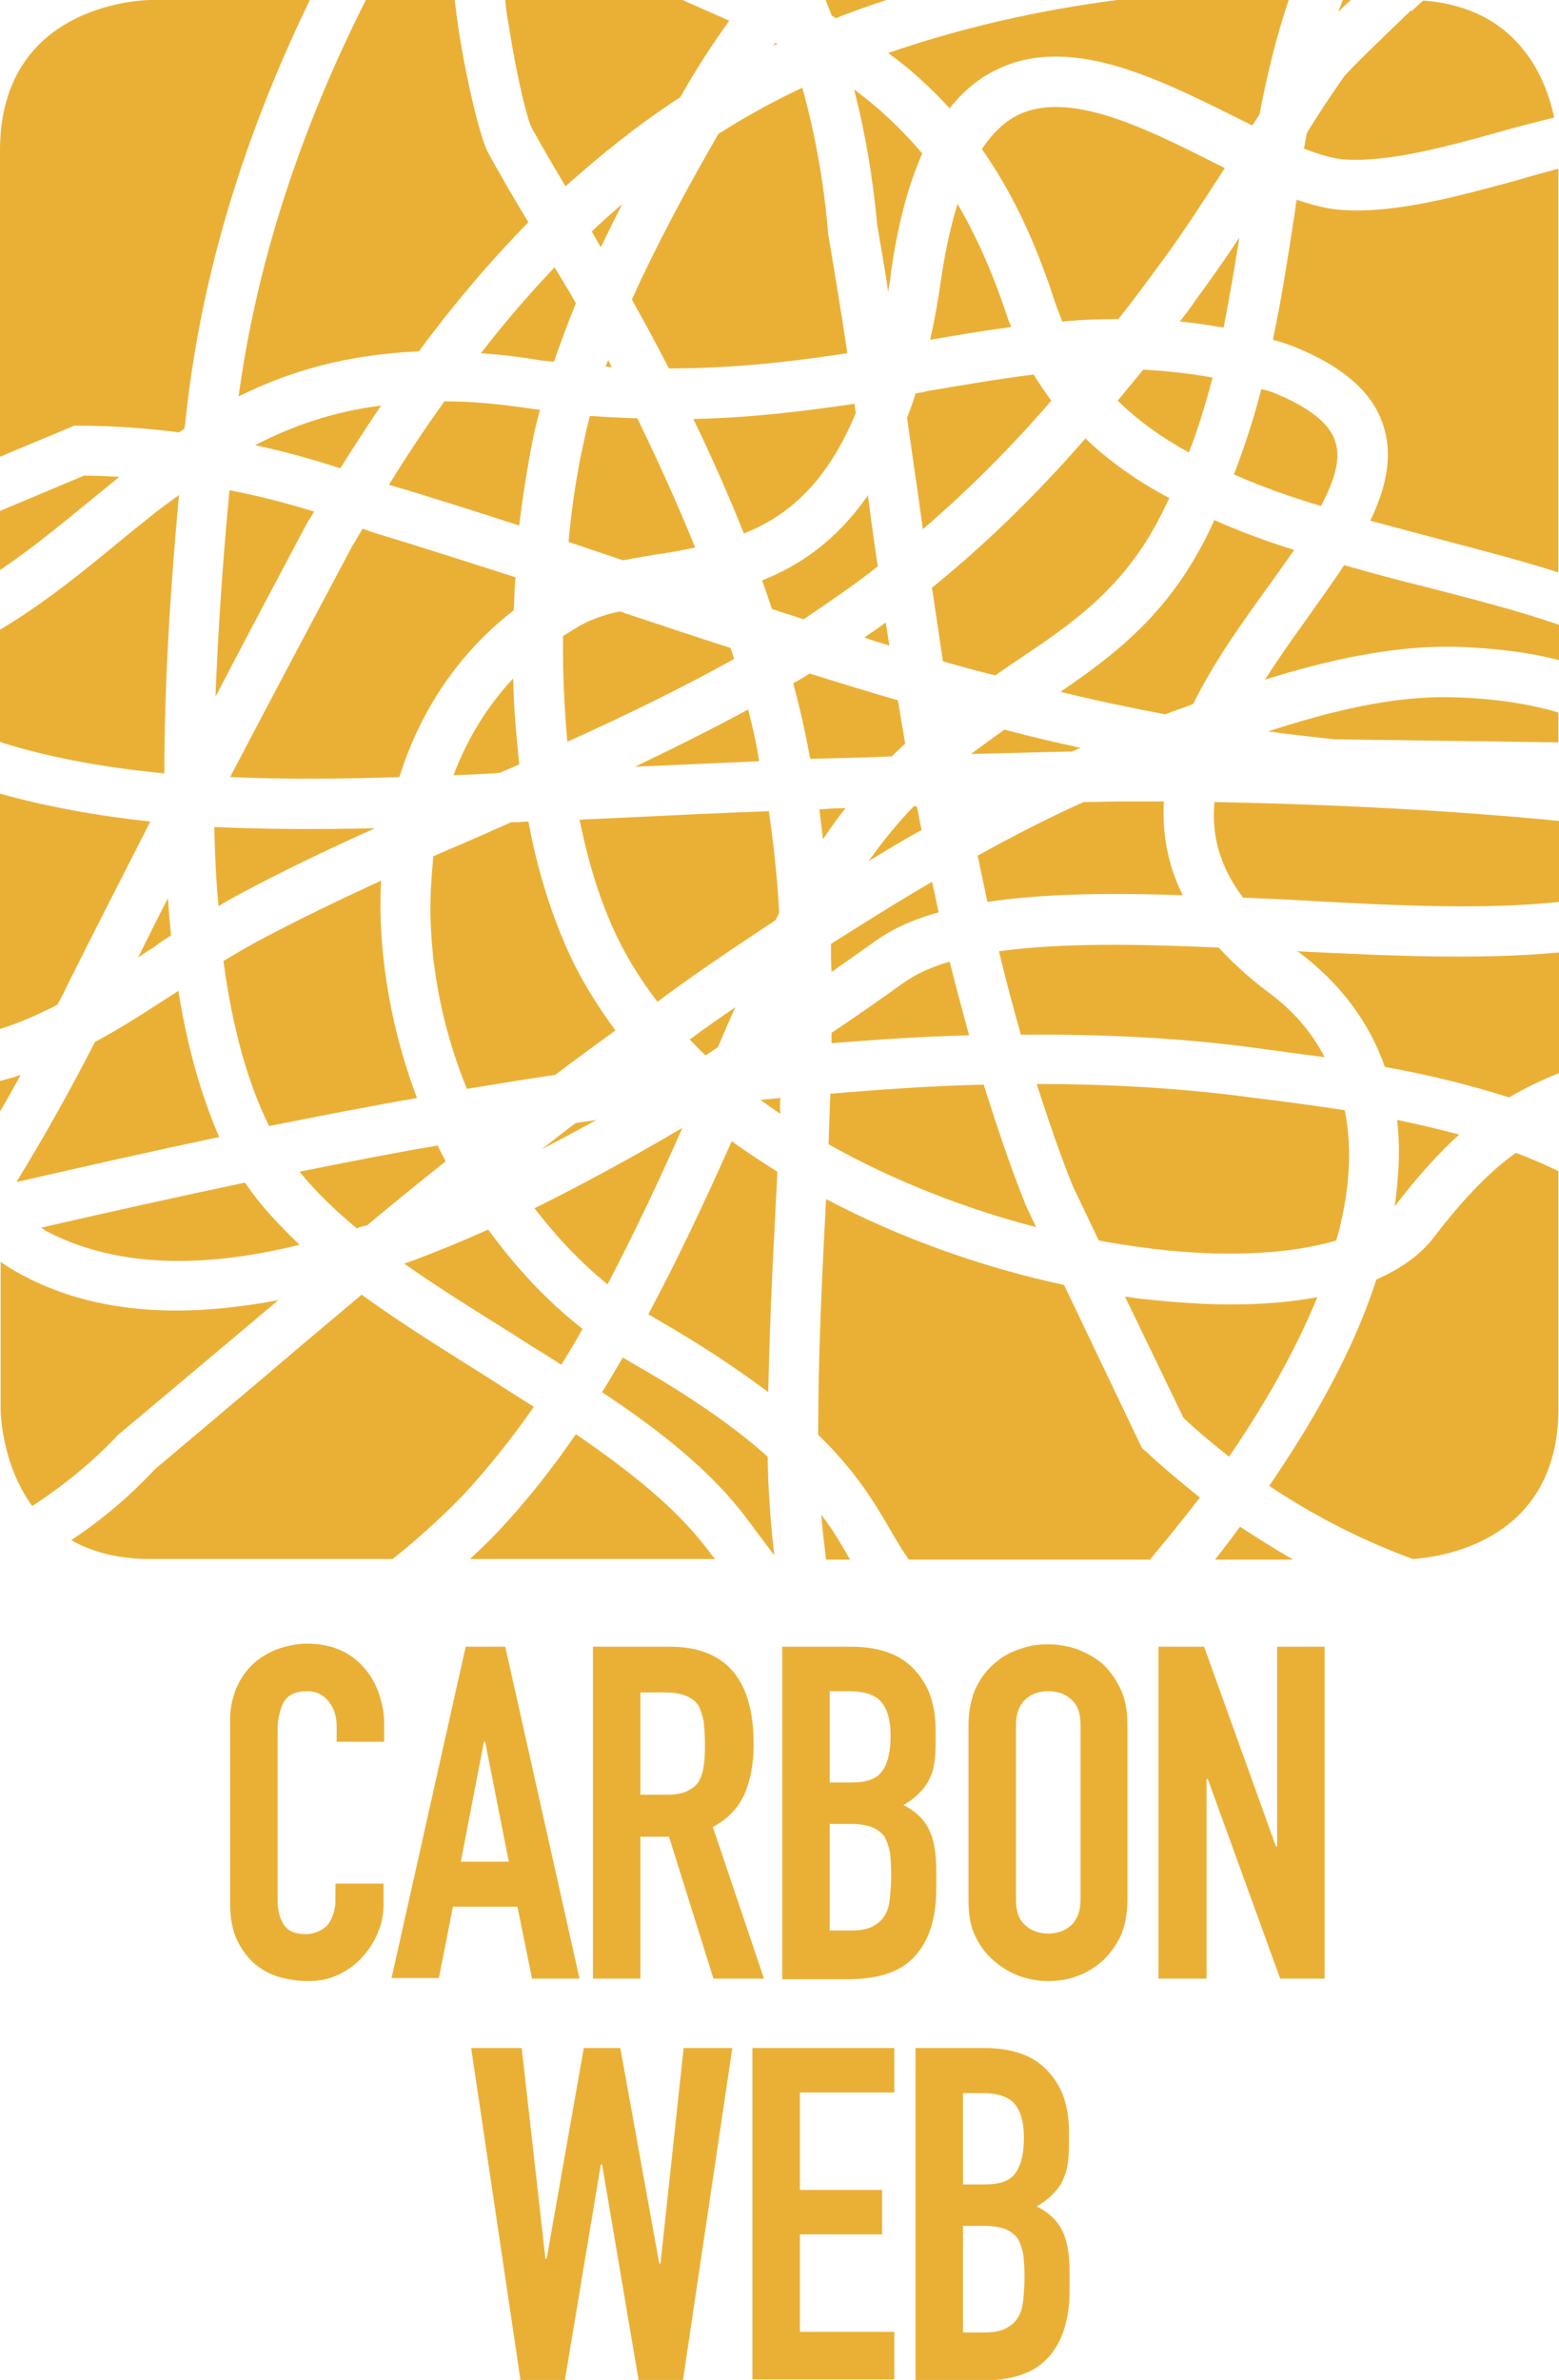<?xml version="1.0" encoding="utf-8"?>
<!-- Generator: Adobe Illustrator 23.0.4, SVG Export Plug-In . SVG Version: 6.00 Build 0)  -->
<svg version="1.1" id="Layer_1" xmlns="http://www.w3.org/2000/svg" xmlns:xlink="http://www.w3.org/1999/xlink" x="0px" y="0px"
	 viewBox="0 0 256.1 390.8" style="enable-background:new 0 0 256.1 390.8;" xml:space="preserve">
<style type="text/css">
	.st0{fill:none;}
	.st1{fill:#EAB036;}
</style>
<title>Sector icon</title>
<path class="st0" d="M24.7,0C24.7,0,0,0,0,24.7v206.6c0,0,0,24.7,24.7,24.7h206.6c0,0,24.7,0,24.7-24.7V24.7c0,0,0-24.7-24.7-24.7
	H24.7z"/>
<g>
	<path class="st1" d="M84.4,100.2c0.1-1.8,0.1-3.6,0.3-5.4c-7.8-2.5-15.6-5-23.5-7.4l-0.3-0.1c-0.4-0.2-0.9-0.3-1.3-0.5
		c-0.6,0.9-1.1,1.9-1.7,2.8c-6.7,12.6-13.4,25.2-20.1,38c9.2,0.4,18.6,0.3,27.8,0C69.1,116.5,75.4,107.2,84.4,100.2z"/>
	<path class="st1" d="M74.5,127.3c2.6-0.1,5.1-0.2,7.6-0.4c1.1-0.5,2.2-0.9,3.2-1.4c-0.5-4.7-0.9-9.4-1-14.1
		C80.1,115.9,76.8,121.2,74.5,127.3z"/>
	<path class="st1" d="M87.2,73.8c0.4-2.2,0.9-4.3,1.5-6.5c-0.7-0.1-1.4-0.2-2.2-0.3c-4.8-0.7-9.3-1.1-13.5-1.1
		c-3.2,4.5-6.3,9.1-9.1,13.7c7.1,2.1,14.3,4.4,21.4,6.7C85.8,81.9,86.5,77.7,87.2,73.8z"/>
	<path class="st1" d="M68.5,180.3c-3.7-9.8-5.8-20.3-6-30.6c0-1.7,0-3.4,0.1-5.1c-6.7,3.1-13.2,6.2-19.6,9.6
		c-2.1,1.1-4.1,2.3-6.3,3.6c1.5,11.1,4,20,7.5,27.1C52.3,183.3,60.4,181.7,68.5,180.3z"/>
	<path class="st1" d="M62.6,66.6c-8,1-14.7,3.4-20.7,6.5c4.7,1,9.4,2.3,14,3.8C58.1,73.4,60.3,70,62.6,66.6z"/>
	<path class="st1" d="M61.6,136c-8.8,0.2-17.6,0.2-26.4-0.2c0.1,4.6,0.3,8.9,0.7,13c1.1-0.7,2.2-1.3,3.3-1.9
		C46.5,143,54,139.4,61.6,136z"/>
	<path class="st1" d="M0,177.5v5c1.2-2,2.3-4,3.4-6C2.3,176.9,1.1,177.2,0,177.5z"/>
	<path class="st1" d="M165,119.8c-1.8,1.3-3.6,2.6-5.5,4c5.6-0.1,11.1-0.3,16.6-0.4c0.5-0.2,0.9-0.4,1.4-0.6
		C173.3,121.9,169.1,120.9,165,119.8z"/>
	<path class="st1" d="M103,100.8c-0.4-0.1-0.8-0.3-1.2-0.4c-2.8,0.6-5.3,1.5-7.3,2.8l-0.2,0.1c-0.6,0.4-1.2,0.8-1.8,1.1
		c-0.1,5.8,0.2,11.7,0.7,17.4c9.3-4.2,18.6-8.7,27.4-13.6c-0.2-0.6-0.4-1.2-0.6-1.8C114.4,104.6,108.7,102.7,103,100.8z"/>
	<path class="st1" d="M29.3,162.7c-4.5,2.9-9,5.9-13.7,8.4c-4,7.8-8.3,15.5-12.9,23c10.9-2.5,22-5,33.3-7.4
		C33.1,180,30.8,172.1,29.3,162.7z"/>
	<path class="st1" d="M146.5,124.2c0.7-0.7,1.5-1.4,2.2-2.1c-0.4-2.4-0.8-4.7-1.2-7.1c-4.8-1.4-9.7-2.9-14.5-4.4
		c-0.9,0.6-1.8,1.1-2.7,1.6c1.1,4,2,8.1,2.8,12.4C137.6,124.5,142.1,124.4,146.5,124.2z"/>
	<path class="st1" d="M138.4,97.3c2-1.4,3.9-2.8,5.8-4.3c-0.6-3.8-1.1-7.6-1.6-11.4c0-0.1,0-0.2,0-0.3c-5.2,7.5-11.3,11.6-17.4,14
		c0.5,1.5,1.1,3.1,1.6,4.7c1.7,0.6,3.5,1.1,5.2,1.7C134.2,100.2,136.3,98.8,138.4,97.3z"/>
	<path class="st1" d="M146.1,106c-0.2-1.3-0.4-2.5-0.6-3.8c-0.8,0.6-1.6,1.2-2.4,1.7c-0.4,0.3-0.8,0.5-1.1,0.8
		C143.4,105.2,144.8,105.6,146.1,106z"/>
	<path class="st1" d="M194.3,147c-2.6-5.2-3.4-10.4-3.1-15.4c-2.1,0-4.2,0-6.3,0c-2.3,0-4.6,0.1-6.9,0.1c-6,2.7-11.8,5.7-17.4,8.8
		c0.5,2.5,1.1,5.1,1.6,7.6C171.5,146.7,182.5,146.6,194.3,147z"/>
	<path class="st1" d="M122.9,116.5c-6.1,3.3-12.3,6.4-18.6,9.4c6.8-0.3,13.6-0.6,20.4-0.9C124.3,122.1,123.6,119.3,122.9,116.5z"/>
	<path class="st1" d="M125.3,152.5c0.7-0.5,1.4-0.9,2.1-1.4c0.2-0.4,0.4-0.8,0.6-1.2c-0.3-5.6-0.9-11.2-1.7-16.7
		c-8.3,0.3-16.5,0.7-24.7,1.1c-2.1,0.1-4.3,0.2-6.4,0.3c1.3,6.4,3.1,12.5,5.5,17.8c1.9,4.3,4.4,8.3,7.3,12.1
		C113.6,160.3,119.4,156.4,125.3,152.5z"/>
	<path class="st1" d="M128.2,180.3c-1.1,0.1-2.2,0.2-3.3,0.3c1.1,0.8,2.1,1.5,3.3,2.3C128.1,182.1,128.1,181.2,128.2,180.3z"/>
	<path class="st1" d="M108,216.7c7.5,4.3,13.4,8.3,18.2,11.9c0.2-9.4,0.6-18.9,1.1-28.2c0.1-2.7,0.3-5.3,0.4-8
		c-2.6-1.6-5.1-3.3-7.5-5c-4.2,9.4-8.7,19.1-13.7,28.4C107,216.1,107.5,216.4,108,216.7z"/>
	<path class="st1" d="M35.4,114.4c5-9.6,10.1-19.2,15.2-28.8l0.1-0.1c0.3-0.5,0.6-1,0.9-1.5c-4.6-1.4-9.2-2.6-13.9-3.5
		C36.5,93,35.8,104.2,35.4,114.4z"/>
	<path class="st1" d="M103.8,49.2c1.8,3.2,3.6,6.5,5.3,9.8c0.3,0.5,0.5,1,0.8,1.5c10.6,0,20.1-1.1,29.3-2.5
		c-1-6.7-2.1-13.3-3.2-19.9l0-0.3c-0.7-8-2.1-15.8-4.2-23.4c-4.9,2.3-9.4,4.8-13.8,7.6C112.6,31.4,107.8,40.3,103.8,49.2z"/>
	<path class="st1" d="M127,7.5c0.2-0.1,0.4-0.2,0.7-0.3c-0.1-0.1-0.2-0.1-0.3-0.2C127.3,7.2,127.1,7.3,127,7.5z"/>
	<path class="st1" d="M0,83.9v9.7c5.1-3.4,9.8-7.3,14.7-11.3c1.6-1.3,3.3-2.7,4.9-4c-1.9-0.1-3.9-0.2-5.8-0.2L0,83.9z"/>
	<path class="st1" d="M95.3,75.4c-0.8,4.2-1.5,8.8-1.9,13.6c3,1,6,2,8.9,3c1.7-0.3,3.4-0.6,5.1-0.9c2.3-0.3,4.5-0.7,6.8-1.2
		c-3-7.4-6.2-14.4-9.5-21.2c-2.5-0.1-5.1-0.2-7.8-0.4C96.3,70.6,95.8,73,95.3,75.4z"/>
	<path class="st1" d="M39.2,65.1c8.2-4.1,17.7-6.9,29.6-7.4c5.4-7.3,11.4-14.5,18-21.2c-2.3-3.8-4.6-7.7-6.7-11.6
		c-1.2-2.2-4.2-14.1-5.4-24.9H60.1C49.1,21.8,42.1,43.6,39.2,65.1z"/>
	<path class="st1" d="M215.5,233c-2.1,3.6-4.5,7.3-7,11c7.5,5,15.4,9,23.6,12c4.3-0.3,23.9-2.7,23.9-24.7v-39c-2.3-1.1-4.6-2.1-7-3
		c-3.9,2.8-8.2,7-13.4,13.8c-2.2,2.9-5.4,5.2-9.5,7C223.8,217.3,220.2,225,215.5,233z"/>
	<path class="st1" d="M100.5,60.3c-0.2-0.4-0.4-0.8-0.6-1.2c-0.1,0.4-0.3,0.7-0.4,1.1C99.8,60.2,100.2,60.3,100.5,60.3z"/>
	<path class="st1" d="M137.4,3c0.2-0.1,0.4-0.2,0.6-0.3c2.6-1,5.2-1.9,7.9-2.8h-10.3c0.3,0.9,0.7,1.7,1,2.6
		C136.9,2.7,137.1,2.9,137.4,3z"/>
	<path class="st1" d="M97.2,38c0.5,0.9,1,1.7,1.5,2.6c1.1-2.3,2.3-4.7,3.5-7.1C100.6,34.9,98.9,36.4,97.2,38z"/>
	<path class="st1" d="M229.1,198.1c3.9-5.1,7.4-8.9,10.6-11.8c-3.4-0.9-6.8-1.7-10.2-2.4c0.3,2.7,0.4,5.4,0.2,8.3
		C229.6,194.1,229.4,196.1,229.1,198.1z"/>
	<path class="st1" d="M98,183.9c-1.1,0.2-2.2,0.3-3.4,0.5c-1.9,1.4-3.8,2.9-5.6,4.3C91.9,187.2,94.9,185.6,98,183.9z"/>
	<path class="st1" d="M11,161.9c4.5-9,9.1-18,13.7-27c-8.5-0.9-16.9-2.4-24.8-4.6V169c3.2-1,6.4-2.4,9.5-4C10,164,10.5,163,11,161.9
		z"/>
	<path class="st1" d="M202.3,214.2c-4.2,0-8.8-0.3-13.6-0.8c-1.3-0.1-2.6-0.3-3.9-0.5l9.6,19.9c2.4,2.3,5,4.4,7.5,6.4
		c5.4-7.9,10.7-16.9,14.5-26.2C212.1,213.8,207.4,214.2,202.3,214.2z"/>
	<path class="st1" d="M19.9,88.7C13.7,93.8,7.4,99,0,103.4v18.4c0.3,0.1,0.5,0.2,0.8,0.3c8.2,2.5,17,4,26.2,4.9
		c0-13.3,0.8-28.4,2.4-45.7C26.1,83.6,23.1,86.1,19.9,88.7z"/>
	<path class="st1" d="M28.1,153.6c-0.2-2-0.4-4-0.5-6.1c-1.7,3.2-3.3,6.5-4.9,9.7c0.8-0.5,1.6-1.1,2.5-1.6
		C26.1,154.9,27.1,154.2,28.1,153.6z"/>
	<path class="st1" d="M93.1,155.7c-2.8-6.3-4.9-13.3-6.3-20.8c-0.6,0-1.2,0.1-1.9,0.1c-0.3,0-0.6,0-0.9,0c-0.9,0.4-1.8,0.8-2.7,1.2
		c-3.3,1.5-6.7,2.9-10.1,4.4c-0.3,2.9-0.5,5.8-0.5,8.9c0.1,10,2.2,20,6,29.3c4.8-0.8,9.7-1.6,14.5-2.3c3.3-2.5,6.6-4.9,9.9-7.3
		C98,165,95.2,160.5,93.1,155.7z"/>
	<path class="st1" d="M205.4,180.2l-0.7-0.1c-11.6-1.5-23.1-2.1-34.4-2.1c1.8,5.6,3.7,11.2,5.9,16.7l4.3,9c3.1,0.6,6.2,1,9.2,1.4
		c11.9,1.4,22.4,0.8,29.8-1.4c0.1-0.5,0.3-0.9,0.4-1.4c1.9-7.4,2.2-14.1,1-20C215.6,181.5,210.4,180.8,205.4,180.2z"/>
	<path class="st1" d="M208.3,162.9c-3.2-2.4-5.9-4.9-8.1-7.3c-13.2-0.6-25.9-0.8-36.1,0.6c1.1,4.6,2.3,9.1,3.6,13.7
		c12.4-0.1,25.1,0.4,38,2.1l0.7,0.1c3.6,0.5,7.4,1,11.2,1.5C215.5,169.5,212.4,165.9,208.3,162.9z"/>
	<path class="st1" d="M117.9,172c1-2.2,1.9-4.5,2.9-6.6c-2.5,1.7-5.1,3.5-7.5,5.3c0.9,0.9,1.7,1.8,2.6,2.6
		C116.6,172.9,117.2,172.4,117.9,172z"/>
	<path class="st1" d="M112.1,185.2c-8.5,5-16.6,9.4-24.3,13.2c3.6,4.7,7.6,8.9,12,12.5C104.2,202.5,108.3,193.8,112.1,185.2z"/>
	<path class="st1" d="M139.3,255.5c-1.2-2.1-2.5-4.3-4.4-6.8c0.2,2.4,0.5,4.9,0.8,7.4h4C139.5,255.9,139.4,255.7,139.3,255.5z"/>
	<path class="st1" d="M122.7,249.4c1.5,2,3,4,4.5,6c-0.5-4.1-0.8-8.2-1-12.2c0-1.3-0.1-2.7-0.1-4c-5-4.5-12.1-9.6-22.3-15.4
		c-0.5-0.3-1-0.6-1.5-0.9c-1.1,1.9-2.2,3.8-3.4,5.7C108.4,234.9,116.9,241.6,122.7,249.4z"/>
	<path class="st1" d="M0,24.7V75l12.2-5.1l0.8,0c5.5,0,11,0.4,16.4,1.1c0.3-0.2,0.6-0.4,0.9-0.6c0-0.2,0-0.4,0.1-0.6
		C32.7,46.7,39.6,23.3,50.9,0H24.7C24.7,0,0,0,0,24.7z"/>
	<path class="st1" d="M19.5,235.5l0.4-0.3l19.4-16.3c2.1-1.8,4.3-3.6,6.4-5.4c-5.9,1.1-11.5,1.7-16.7,1.7c-9.6,0-18-1.9-25.3-5.8
		c-1.3-0.7-2.5-1.4-3.6-2.2v24.2c0,0,0,8.8,5.2,15.9C10.5,243.9,15.3,240,19.5,235.5z"/>
	<path class="st1" d="M92.2,224.1c1.2-1.9,2.4-3.9,3.5-5.9c-5.8-4.5-11-10.1-15.5-16.3c-4.7,2.1-9.3,4-13.8,5.6
		c5.7,4,11.8,7.8,17.9,11.6C86.9,220.8,89.6,222.4,92.2,224.1z"/>
	<path class="st1" d="M40.4,194.4l-0.1-0.1c0,0-0.1-0.1-0.1-0.1c-11.4,2.4-22.6,4.9-33.5,7.4c0.3,0.1,0.5,0.3,0.8,0.5
		c10.8,5.7,24.7,6.5,41.7,2.3C45.9,201.2,42.8,198,40.4,194.4z"/>
	<path class="st1" d="M203.7,250.7c-1.3,1.8-2.7,3.6-4.1,5.4h12.8C209.5,254.4,206.6,252.6,203.7,250.7z"/>
	<path class="st1" d="M58.6,201.7c0.5-0.2,1.1-0.4,1.7-0.5c4.2-3.5,8.5-7,12.9-10.5c-0.4-0.9-0.9-1.7-1.3-2.6
		c-7.7,1.3-15.2,2.8-22.7,4.3C51.8,195.6,55,198.7,58.6,201.7z"/>
	<path class="st1" d="M197.1,245.9c-3-2.4-6-4.9-8.9-7.6l-0.6-0.5L174.8,211c-13-2.8-26.6-7.5-39.1-14.1c-0.1,1.3-0.1,2.6-0.2,3.9
		c-0.6,11.5-1.1,23.3-1.1,34.8c6.4,6.2,9.4,11.4,11.9,15.7c1.1,1.9,2,3.4,3,4.8h39.6C191.4,253.1,194.2,249.7,197.1,245.9z"/>
	<path class="st1" d="M75.9,245.7c4.2-4.5,8.1-9.4,11.8-14.7c-2.6-1.6-5.2-3.3-7.7-4.9c-7-4.4-14.1-8.8-20.6-13.5
		c-5,4.2-10,8.4-14.8,12.5l-19.2,16.2c-4.1,4.4-8.7,8.3-13.7,11.6c3.3,1.9,7.6,3.1,13.1,3.1h39.7C68.5,252.8,72.4,249.3,75.9,245.7z
		"/>
	<path class="st1" d="M83.6,4.3c1.4,9,3.1,15.5,3.7,16.6c1.8,3.3,3.7,6.5,5.6,9.7c5.8-5.2,12-10.2,18.8-14.6c0,0,0-0.1,0.1-0.1
		c2.5-4.5,5.2-8.6,8-12.5c-1.1-0.5-2.3-1-3.4-1.5c-1.4-0.6-2.9-1.3-4.3-1.9H83C83.1,1.3,83.3,2.8,83.6,4.3z"/>
	<path class="st1" d="M116.2,254.4c-5.2-6.9-13-13-21.6-18.9c-3.9,5.7-8.2,11.1-12.7,15.9c-1.5,1.6-3.1,3.1-4.7,4.6h40.3
		C117,255.5,116.6,254.9,116.2,254.4z"/>
	<path class="st1" d="M156,17.8c2.1-2.7,4.5-4.7,7.2-6.1c12-6.3,26.6,1,39.5,7.4c1,0.5,2,1,3,1.5c0.4-0.6,0.8-1.2,1.2-1.8
		c1.2-6.3,2.7-12.6,4.8-18.8h-28.2c-13.1,1.7-25.7,4.6-37.6,8.7C149.5,11.3,152.8,14.3,156,17.8z"/>
	<path class="st1" d="M249.2,29.6c-9.6,2.6-19.6,5.4-28.4,4.9c-2.5-0.1-5.1-0.8-7.8-1.7c-0.2,1.1-0.3,2.3-0.5,3.4
		c-1,6.5-2,13-3.4,19.6c0.9,0.2,1.7,0.5,2.6,0.8l0.3,0.1c8.7,3.4,13.8,7.9,15.4,13.7c1.4,4.8,0.2,9.9-2.3,15.1c3.7,1,7.5,2,11.2,3
		c6.8,1.8,13.5,3.5,19.7,5.5V27.7C253.8,28.3,251.5,28.9,249.2,29.6z"/>
	<path class="st1" d="M221.9,0h-1.3c-0.3,0.7-0.5,1.4-0.8,2C220.4,1.4,221.1,0.7,221.9,0z"/>
	<path class="st1" d="M213.1,156.2c0.1,0,0.1,0.1,0.2,0.1c6.9,5.2,11.6,11.5,14.2,18.9c6.8,1.2,13.8,2.9,20.4,5
		c2.9-1.7,5.5-2.9,8.2-4v-19.8C243.4,157.6,228.6,157,213.1,156.2z"/>
	<path class="st1" d="M233.8,0.1c-0.6,0.5-1.2,1.1-1.9,1.7l-0.1-0.1c-4.9,4.7-10.2,9.8-11.1,11c-2.1,3-4.1,6-6,9.1
		c-0.2,0.9-0.3,1.7-0.5,2.6c2.6,1,4.9,1.7,6.9,1.8c7.5,0.4,16.8-2.2,25.8-4.7c2.8-0.8,5.6-1.5,8.4-2.2
		C253.9,12.5,249.1,1.2,233.8,0.1z"/>
	<path class="st1" d="M208.3,120.1c3.6,0.5,7.3,0.9,10.9,1.3l36.8,0.5V117c-6-1.8-12.6-2.4-17.3-2.5
		C228.9,114.2,218.5,116.8,208.3,120.1z"/>
	<path class="st1" d="M150.1,132.4c-2.5,2.6-5,5.6-7.4,9c2.8-1.7,5.7-3.5,8.7-5.1c-0.3-1.3-0.5-2.6-0.8-3.9
		C150.4,132.4,150.2,132.4,150.1,132.4z"/>
	<path class="st1" d="M168.5,197.9c-2.6-6.5-4.8-13.1-6.9-19.8c-8.5,0.2-17,0.8-25.2,1.5c-0.1,2.8-0.2,5.6-0.3,8.3
		c10.7,6,22.5,10.6,34.1,13.6L168.5,197.9z"/>
	<path class="st1" d="M138.9,132.7c-1.4,0-2.9,0.1-4.3,0.2c0.2,1.6,0.4,3.2,0.6,4.9C136.4,136,137.6,134.3,138.9,132.7z"/>
	<path class="st1" d="M256.1,148.1v-13.3c-17.5-1.7-36.2-2.7-56.6-3.1c-0.5,5.4,0.8,10.5,4.7,15.7c2.3,0.1,4.6,0.2,6.9,0.3
		C226.9,148.6,243.1,149.5,256.1,148.1z"/>
	<path class="st1" d="M208.2,96.5c1.5-2.1,3-4.2,4.4-6.2c-4.5-1.4-8.9-3-13.1-4.9c-0.3,0.6-0.5,1.1-0.8,1.7
		c-6.4,13.3-15.1,20.1-24.5,26.5c5.7,1.4,11.4,2.6,17.2,3.7c1.5-0.6,3.1-1.1,4.6-1.7C199.4,108.7,204,102.3,208.2,96.5z"/>
	<path class="st1" d="M153.1,96.5c0.6,4,1.2,8,1.8,12.1c2.8,0.8,5.7,1.6,8.6,2.3c0.9-0.6,1.7-1.2,2.6-1.8
		c10.2-6.8,19-12.7,25.2-25.7c0.3-0.5,0.5-1.1,0.8-1.6c-5.1-2.7-9.7-5.9-13.8-9.8C170.9,80.5,162.6,88.8,153.1,96.5z"/>
	<path class="st1" d="M183.6,65.8c3.4,3.3,7.3,6.1,11.7,8.5c1.6-4.1,2.8-8.2,3.9-12.3c-3.9-0.7-7.7-1.1-11.4-1.3
		C186.4,62.4,185,64.1,183.6,65.8z"/>
	<path class="st1" d="M79,58c2.8,0.2,5.7,0.5,8.7,1c1.1,0.2,2.2,0.3,3.3,0.4c1.1-3.2,2.3-6.4,3.6-9.6c-1.1-2-2.3-3.9-3.5-5.9
		C86.8,48.4,82.8,53.1,79,58z"/>
	<path class="st1" d="M136.6,169.6c0,0.6,0,1.2,0,1.7c7.4-0.6,15-1.1,22.6-1.3c-1.1-4-2.2-8.1-3.2-12.1c-3,0.9-5.5,2-7.6,3.5
		C144.5,164.2,140.5,167,136.6,169.6z"/>
	<path class="st1" d="M136.6,159.6c2.3-1.6,4.7-3.3,7.1-5c2.9-2.1,6.5-3.7,10.5-4.8c-0.4-1.7-0.7-3.4-1.1-5
		c-5.7,3.3-11.2,6.8-16.6,10.2C136.5,156.6,136.5,158.1,136.6,159.6z"/>
	<path class="st1" d="M154.6,45.8c-0.5,3.6-1.1,6.9-1.8,10c4.5-0.8,8.9-1.5,13.3-2.1c-0.2-0.6-0.5-1.2-0.7-1.9
		c-2.4-7.2-5.1-13.2-8.1-18.3C156.2,37,155.3,41.1,154.6,45.8z"/>
	<path class="st1" d="M150.4,64.6c-0.4,1.4-0.9,2.7-1.4,4c0.6,4,1.1,7.9,1.7,11.8c0.3,2.2,0.6,4.4,0.9,6.5
		c7.8-6.7,14.8-13.8,21.1-21.1c-1-1.4-2-2.8-2.9-4.3c-5.7,0.7-11.4,1.7-17.4,2.7C151.7,64.4,151.1,64.5,150.4,64.6z"/>
	<path class="st1" d="M140.3,14.7c1.9,7.3,3.1,14.7,3.8,22.2c0.6,3.7,1.3,7.4,1.8,11c0.2-1.1,0.4-2.2,0.5-3.4
		c1.1-7.7,2.8-14.1,5.1-19.3C148,21.1,144.3,17.6,140.3,14.7z"/>
	<path class="st1" d="M122.2,87.6c7.1-2.8,13.6-8.2,18.4-19.8c-0.1-0.5-0.2-1-0.2-1.5c-8.2,1.2-16.9,2.3-26.5,2.5
		C116.8,74.8,119.6,81.1,122.2,87.6z"/>
	<path class="st1" d="M220.8,92.8c-1.8,2.8-3.9,5.6-5.9,8.5c-2.6,3.6-5,7-7.1,10.3c10.2-3.2,21-5.6,31.2-5.4
		c6.4,0.2,12.1,0.9,17.1,2.2v-5.8c-6.6-2.3-14.1-4.2-21.8-6.2C229.8,95.3,225.3,94.1,220.8,92.8z"/>
	<path class="st1" d="M209,64.4c-0.6-0.2-1.2-0.4-1.8-0.5c-1.2,4.7-2.7,9.3-4.5,14c4.5,2,9.3,3.7,14.3,5.2c2.1-4,3.3-7.6,2.4-10.4
		C218.6,69.6,215,66.8,209,64.4z"/>
	<path class="st1" d="M193.8,52.8c2.4,0.2,4.8,0.6,7.2,1c1-5,1.8-9.9,2.6-14.8c-2.3,3.5-4.7,6.9-7.2,10.3
		C195.6,50.5,194.7,51.7,193.8,52.8z"/>
	<path class="st1" d="M167,19c-2.1,1.1-4.1,3-5.7,5.5c4.6,6.5,8.6,14.6,11.9,24.8c0.4,1.2,0.9,2.4,1.3,3.5c3.1-0.3,6.1-0.4,9.2-0.4
		c2.1-2.6,4.1-5.3,6-7.9c4.1-5.4,7.8-11.2,11.5-16.9c-0.7-0.4-1.5-0.7-2.2-1.1C187.9,20.9,175.3,14.7,167,19z"/>
</g>
<g>
	<path class="st1" d="M63,309.3v3.4c0,1.7-0.3,3.3-1,4.8c-0.6,1.5-1.5,2.8-2.6,4c-1.1,1.2-2.4,2.1-3.9,2.8c-1.5,0.7-3.1,1-4.9,1
		c-1.5,0-3-0.2-4.5-0.6c-1.5-0.4-2.9-1.1-4.1-2.1c-1.2-1-2.2-2.3-3-3.9c-0.8-1.6-1.2-3.7-1.2-6.2v-30c0-1.8,0.3-3.4,0.9-5
		c0.6-1.5,1.5-2.9,2.6-4c1.1-1.1,2.5-2,4-2.6c1.6-0.6,3.3-1,5.2-1c3.7,0,6.7,1.2,9,3.6c1.1,1.2,2,2.6,2.6,4.2c0.6,1.6,1,3.4,1,5.2
		v3.1h-7.8v-2.6c0-1.5-0.4-2.9-1.3-4c-0.9-1.1-2-1.7-3.5-1.7c-1.9,0-3.2,0.6-3.9,1.8c-0.6,1.2-1,2.7-1,4.6v27.9c0,1.6,0.3,2.9,1,4
		c0.7,1.1,1.9,1.6,3.7,1.6c0.5,0,1.1-0.1,1.6-0.3c0.6-0.2,1.1-0.5,1.6-0.9c0.5-0.4,0.8-1,1.1-1.7c0.3-0.7,0.5-1.6,0.5-2.7v-2.7H63z"
		/>
	<path class="st1" d="M64.3,324.9l12.2-54.5H83l12.2,54.5h-7.8L85,313.1H74.4l-2.3,11.7H64.3z M83.6,305.8L79.7,286h-0.2l-3.8,19.7
		H83.6z"/>
	<path class="st1" d="M97.4,324.9v-54.5H110c9.2,0,13.8,5.3,13.8,16c0,3.2-0.5,5.9-1.5,8.2c-1,2.2-2.7,4.1-5.2,5.4l8.4,24.9h-8.3
		l-7.3-23.3h-4.7v23.3H97.4z M105.2,277.7v17h4.4c1.4,0,2.5-0.2,3.3-0.6c0.8-0.4,1.5-0.9,1.9-1.6c0.4-0.7,0.7-1.6,0.8-2.6
		c0.2-1,0.2-2.3,0.2-3.6c0-1.4-0.1-2.6-0.2-3.6c-0.2-1-0.5-2-0.9-2.7c-1-1.4-2.8-2.1-5.5-2.1H105.2z"/>
	<path class="st1" d="M128.5,324.9v-54.5h11.4c2.5,0,4.6,0.4,6.4,1.1s3.2,1.8,4.3,3.1c1.1,1.3,1.9,2.7,2.4,4.4
		c0.5,1.7,0.7,3.4,0.7,5.2v2c0,1.5-0.1,2.7-0.3,3.8s-0.6,1.9-1,2.7c-0.9,1.4-2.2,2.7-4,3.7c1.8,0.9,3.2,2.1,4.1,3.8
		c0.9,1.7,1.3,4,1.3,6.9v3.1c0,4.8-1.2,8.5-3.5,11c-2.3,2.6-6,3.8-11.1,3.8H128.5z M136.3,277.7v15h3.5c2.6,0,4.3-0.6,5.2-2
		c0.9-1.3,1.3-3.2,1.3-5.7c0-2.4-0.5-4.3-1.5-5.5s-2.8-1.8-5.4-1.8H136.3z M136.3,299.6V317h3.4c1.6,0,2.8-0.2,3.7-0.7
		c0.9-0.5,1.6-1.1,2-1.9c0.5-0.8,0.7-1.8,0.8-2.9c0.1-1.1,0.2-2.3,0.2-3.7c0-1.4-0.1-2.6-0.2-3.6c-0.2-1-0.5-1.9-0.9-2.6
		c-0.5-0.7-1.2-1.2-2.1-1.6c-0.9-0.3-2-0.5-3.4-0.5H136.3z"/>
	<path class="st1" d="M159.1,283.2c0-2.2,0.4-4.1,1.1-5.8c0.8-1.7,1.8-3.1,3.1-4.2c1.2-1.1,2.6-1.9,4.2-2.4c1.6-0.6,3.1-0.8,4.7-0.8
		c1.6,0,3.2,0.3,4.7,0.8c1.6,0.6,3,1.4,4.2,2.4c1.2,1.1,2.2,2.5,3,4.2c0.8,1.7,1.1,3.6,1.1,5.8V312c0,2.3-0.4,4.3-1.1,5.9
		c-0.8,1.6-1.8,3-3,4.1c-1.3,1.1-2.7,2-4.2,2.5c-1.6,0.6-3.1,0.8-4.7,0.8c-1.6,0-3.2-0.3-4.7-0.8c-1.6-0.6-2.9-1.4-4.2-2.5
		c-1.3-1.1-2.3-2.4-3.1-4.1c-0.8-1.6-1.1-3.6-1.1-5.9V283.2z M166.9,312c0,1.9,0.5,3.3,1.6,4.2c1,0.9,2.3,1.3,3.7,1.3
		c1.4,0,2.7-0.4,3.7-1.3c1-0.9,1.6-2.3,1.6-4.2v-28.8c0-1.9-0.5-3.3-1.6-4.2c-1-0.9-2.3-1.3-3.7-1.3c-1.4,0-2.7,0.4-3.7,1.3
		c-1,0.9-1.6,2.3-1.6,4.2V312z"/>
	<path class="st1" d="M190.3,324.9v-54.5h7.5l11.8,32.8h0.2v-32.8h7.8v54.5h-7.3l-11.9-32.8h-0.2v32.8H190.3z"/>
	<path class="st1" d="M120.3,336.3l-8.1,54.5h-7.3l-6-35.4h-0.2l-5.9,35.4h-7.3l-8.1-54.5h8.3l3.9,34.6h0.2l6.1-34.6h6l6.4,35.4h0.2
		l3.8-35.4H120.3z"/>
	<path class="st1" d="M123.6,390.8v-54.5h23.3v7.3h-15.5v16h13.5v7.3h-13.5v16h15.5v7.8H123.6z"/>
	<path class="st1" d="M150.4,390.8v-54.5h11.4c2.5,0,4.6,0.4,6.4,1.1s3.2,1.8,4.3,3.1c1.1,1.3,1.9,2.7,2.4,4.4
		c0.5,1.7,0.7,3.4,0.7,5.2v2c0,1.5-0.1,2.7-0.3,3.8c-0.2,1-0.6,1.9-1,2.7c-0.9,1.4-2.2,2.7-4,3.7c1.8,0.9,3.2,2.1,4.1,3.8
		c0.9,1.7,1.3,4,1.3,6.9v3.1c0,4.8-1.2,8.5-3.5,11c-2.3,2.6-6,3.8-11.1,3.8H150.4z M158.2,343.7v15h3.5c2.6,0,4.3-0.6,5.2-2
		c0.9-1.3,1.3-3.2,1.3-5.7c0-2.4-0.5-4.3-1.5-5.5s-2.8-1.8-5.4-1.8H158.2z M158.2,365.6V383h3.4c1.6,0,2.8-0.2,3.7-0.7
		c0.9-0.5,1.6-1.1,2-1.9c0.5-0.8,0.7-1.8,0.8-2.9c0.1-1.1,0.2-2.3,0.2-3.7c0-1.4-0.1-2.6-0.2-3.6c-0.2-1-0.5-1.9-0.9-2.6
		c-0.5-0.7-1.2-1.2-2.1-1.6c-0.9-0.3-2-0.5-3.4-0.5H158.2z"/>
</g>
</svg>
